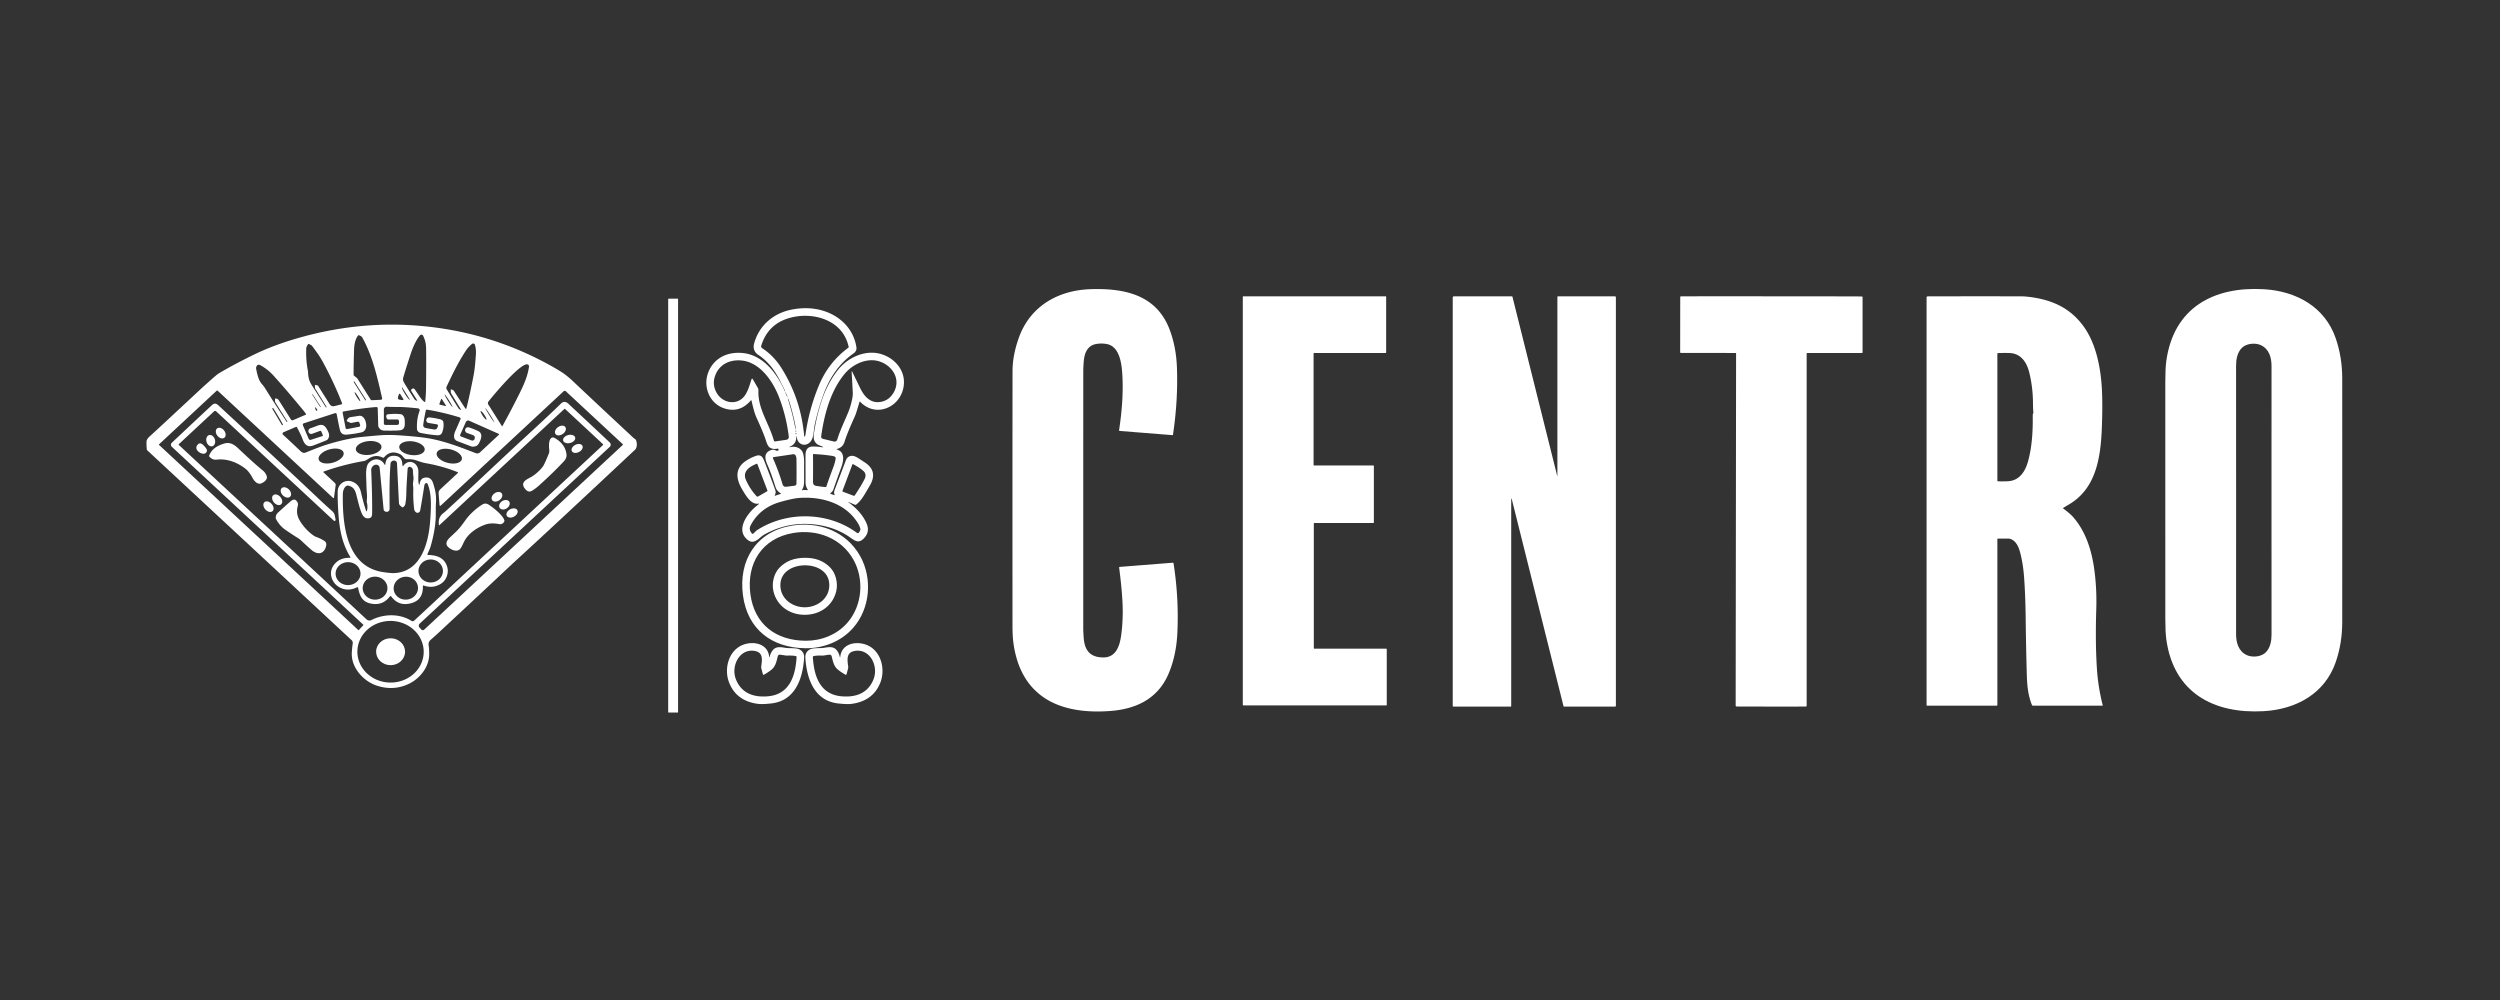 <?xml version="1.0" encoding="UTF-8" standalone="no"?>
<svg xmlns="http://www.w3.org/2000/svg" version="1.2" baseProfile="tiny" viewBox="0.00 0.00 2084.00 834.00">
<rect x="0.00" y="0.00" width="2084.00" height="834.00" fill="#333333" stroke="none"/>
<path fill="#ffffff" d="
  M 933.39 472.57
  L 977.64 469.08
  A 0.59 0.59 0.0 0 1 978.27 469.58
  Q 982.76 498.37 981.47 527.23
  Q 980.61 546.55 973.98 561.93
  C 965.32 582.00 947.89 590.75 926.76 592.57
  C 907.62 594.22 885.70 592.42 869.48 580.97
  C 854.39 570.32 847.24 554.14 844.77 535.79
  Q 844.01 530.11 844.01 521.12
  Q 843.95 373.42 844.05 309.28
  Q 844.07 296.29 849.24 281.72
  C 858.61 255.28 881.99 241.89 909.26 241.05
  C 936.61 240.21 963.41 245.32 974.67 273.90
  Q 980.47 288.60 981.10 306.63
  Q 982.06 334.08 977.78 362.46
  A 0.34 0.34 0.0 0 1 977.42 362.74
  L 933.38 359.23
  A 0.55 0.54 -83.7 0 1 932.88 358.60
  C 935.17 343.23 936.45 328.19 935.61 312.94
  C 935.13 304.17 933.71 288.76 922.50 286.77
  Q 917.97 285.96 913.54 286.80
  C 905.98 288.25 903.80 295.20 903.36 301.87
  Q 903.02 306.98 903.02 308.25
  Q 902.99 350.62 902.99 524.75
  Q 902.99 525.78 903.34 531.24
  C 904.00 541.84 908.42 548.00 919.73 548.05
  C 929.83 548.10 933.13 539.18 934.41 530.90
  Q 935.78 522.04 935.91 511.02
  Q 936.07 497.53 932.92 473.15
  A 0.52 0.51 84.2 0 1 933.39 472.57
  Z"
/>
<path fill="#ffffff" d="
  M 1952.51 416.96
  Q 1952.51 467.84 1952.48 518.75
  Q 1952.48 536.03 1947.14 551.71
  C 1938.15 578.12 1914.21 591.26 1887.14 592.83
  C 1845.28 595.25 1811.90 577.46 1805.82 532.87
  Q 1805.01 526.95 1805.01 515.58
  Q 1805.00 497.93 1805.00 416.96
  Q 1805.00 336.00 1805.00 318.35
  Q 1805.00 306.98 1805.81 301.06
  C 1811.89 256.47 1845.27 238.67 1887.13 241.09
  C 1914.20 242.66 1938.14 255.80 1947.13 282.21
  Q 1952.47 297.89 1952.48 315.17
  Q 1952.51 366.08 1952.51 416.96
  Z
  M 1864.02 416.81
  Q 1864.02 517.12 1864.00 528.50
  C 1863.98 535.75 1865.99 542.99 1873.11 546.18
  C 1877.67 548.22 1885.17 547.58 1888.92 543.64
  C 1892.67 539.71 1893.58 533.96 1893.56 528.75
  Q 1893.52 517.07 1893.52 417.00
  Q 1893.52 316.69 1893.55 305.31
  C 1893.57 298.06 1891.56 290.82 1884.44 287.63
  C 1879.88 285.59 1872.38 286.23 1868.63 290.17
  C 1864.88 294.10 1863.97 299.85 1863.99 305.06
  Q 1864.03 316.73 1864.02 416.81
  Z"
/>
<path fill="#ffffff" d="
  M 1036.44 247.00
  L 1155.06 247.00
  A 0.44 0.44 0.0 0 1 1155.50 247.44
  L 1155.50 293.81
  A 0.44 0.44 0.0 0 1 1155.06 294.25
  L 1095.44 294.25
  A 0.44 0.44 0.0 0 0 1095.00 294.69
  L 1095.00 387.56
  A 0.44 0.44 0.0 0 0 1095.44 388.00
  L 1144.81 388.00
  A 0.44 0.44 0.0 0 1 1145.25 388.44
  L 1145.25 435.56
  A 0.44 0.44 0.0 0 1 1144.81 436.00
  L 1095.64 436.00
  A 0.44 0.44 0.0 0 0 1095.20 436.44
  L 1095.20 540.31
  A 0.44 0.44 0.0 0 0 1095.64 540.75
  L 1155.56 540.75
  A 0.44 0.44 0.0 0 1 1156.00 541.19
  L 1156.00 587.56
  A 0.44 0.44 0.0 0 1 1155.56 588.00
  L 1036.44 588.00
  A 0.44 0.44 0.0 0 1 1036.00 587.56
  L 1036.00 247.44
  A 0.44 0.44 0.0 0 1 1036.44 247.00
  Z"
/>
<path fill="#ffffff" d="
  M 1259.75 415.86
  L 1259.75 588.57
  A 0.43 0.42 90.0 0 1 1259.33 589.00
  L 1211.60 589.00
  A 0.61 0.60 -90.0 0 1 1211.00 588.39
  L 1211.00 248.00
  A 1.00 0.99 -90.0 0 1 1211.99 247.00
  L 1260.32 247.00
  A 0.47 0.46 82.8 0 1 1260.77 247.35
  L 1298.11 396.80
  A 0.07 0.07 0.0 0 0 1298.24 396.78
  L 1298.24 247.56
  A 0.56 0.56 0.0 0 1 1298.80 247.00
  L 1346.17 247.00
  A 0.83 0.83 0.0 0 1 1347.00 247.83
  L 1347.00 588.40
  A 0.60 0.60 0.0 0 1 1346.40 589.00
  L 1303.82 589.00
  A 0.51 0.49 -6.5 0 1 1303.33 588.62
  L 1260.15 415.81
  A 0.20 0.20 0.0 0 0 1259.75 415.86
  Z"
/>
<path fill="#ffffff" d="
  M 1476.64 247.00
  Q 1547.74 247.04 1552.05 247.14
  A 0.60 0.60 0.0 0 1 1552.64 247.74
  L 1552.64 293.68
  A 0.61 0.60 0.0 0 1 1552.03 294.28
  L 1506.60 294.28
  A 0.57 0.57 0.0 0 0 1506.03 294.85
  L 1506.03 588.28
  A 0.69 0.68 89.7 0 1 1505.35 588.97
  Q 1502.02 589.02 1476.44 589.00
  Q 1450.86 588.99 1447.53 588.93
  A 0.69 0.68 -89.7 0 1 1446.85 588.25
  L 1447.20 294.82
  A 0.57 0.57 0.0 0 0 1446.63 294.24
  L 1401.20 294.19
  A 0.61 0.60 0.1 0 1 1400.59 293.59
  L 1400.64 247.65
  A 0.60 0.60 0.0 0 1 1401.23 247.05
  Q 1405.54 246.96 1476.64 247.00
  Z"
/>
<path fill="#ffffff" d="
  M 1752.83 587.88
  A 0.30 0.30 0.0 0 1 1752.54 588.25
  L 1694.67 588.25
  A 0.93 0.92 -10.7 0 1 1693.81 587.67
  C 1690.81 580.14 1689.84 572.40 1689.57 563.35
  Q 1688.90 540.29 1688.59 514.50
  Q 1688.37 496.50 1687.34 481.95
  Q 1686.49 469.99 1684.00 460.59
  C 1682.74 455.83 1680.65 450.92 1675.77 449.21
  A 4.06 3.78 52.5 0 0 1674.51 449.00
  L 1665.55 449.00
  A 0.55 0.55 0.0 0 0 1665.00 449.55
  L 1665.00 587.65
  A 0.61 0.60 -0.0 0 1 1664.39 588.25
  L 1606.34 588.25
  A 0.34 0.34 0.0 0 1 1606.00 587.91
  L 1606.00 248.03
  A 1.00 1.00 0.0 0 1 1607.00 247.03
  Q 1646.36 246.96 1684.50 247.02
  Q 1688.27 247.03 1692.99 247.68
  C 1711.18 250.22 1725.65 256.86 1736.58 271.66
  C 1747.32 286.20 1751.28 306.72 1752.18 325.27
  Q 1752.80 338.21 1752.11 356.25
  C 1751.19 380.29 1747.80 406.95 1724.74 420.47
  Q 1723.05 421.46 1720.01 423.30
  A 0.40 0.39 47.0 0 0 1719.99 423.96
  Q 1725.57 428.04 1728.32 431.19
  C 1738.31 442.66 1743.26 457.67 1745.51 472.76
  Q 1748.03 489.67 1747.45 508.00
  Q 1746.57 536.04 1748.01 557.75
  Q 1749.00 572.84 1752.83 587.88
  Z
  M 1665.00 295.00
  L 1665.00 400.58
  A 0.66 0.65 -89.6 0 0 1665.64 401.24
  Q 1670.08 401.34 1673.74 401.17
  C 1683.36 400.72 1688.24 393.04 1690.58 384.57
  C 1693.95 372.34 1694.67 359.08 1694.49 346.20
  A 3.64 3.50 -36.0 0 1 1694.71 344.97
  Q 1695.06 344.01 1695.00 343.50
  Q 1694.74 341.46 1694.68 335.52
  Q 1694.56 322.39 1691.57 310.43
  C 1689.65 302.75 1685.55 295.88 1677.29 294.48
  Q 1674.94 294.09 1665.68 294.30
  A 0.70 0.70 0.0 0 0 1665.00 295.00
  Z"
/>
<rect fill="#ffffff" x="557.00" y="248.99" width="8.24" height="345.00" rx="0.34"/>
<path fill="#ffffff" d="
  M 647.96 373.98
  Q 644.64 374.80 641.82 373.16
  Q 639.98 372.09 638.51 367.32
  Q 636.67 361.40 630.47 347.79
  Q 628.63 343.73 626.45 333.85
  A 0.29 0.29 0.0 0 0 625.95 333.73
  Q 617.29 343.93 605.29 340.88
  C 597.02 338.78 591.31 332.46 589.42 324.33
  C 587.16 314.65 591.40 304.36 599.36 298.85
  Q 607.06 293.52 617.97 294.18
  C 635.67 295.25 647.62 311.04 654.18 326.06
  A 0.17 0.17 0.0 0 0 654.41 326.15
  A 0.14 0.13 68.2 0 0 654.48 325.97
  Q 653.61 323.84 650.04 316.98
  C 645.42 308.13 639.97 301.00 631.94 295.70
  C 628.65 293.52 627.60 290.10 628.67 286.21
  C 632.81 271.22 644.74 261.10 659.80 258.11
  Q 673.31 255.42 685.23 258.77
  C 700.07 262.94 711.64 274.18 713.91 289.53
  Q 714.37 292.61 711.40 294.68
  C 698.97 303.38 691.03 315.86 686.01 330.00
  Q 681.59 342.46 679.08 354.43
  C 678.29 358.22 678.40 363.29 676.63 366.61
  C 673.06 373.29 664.61 371.45 664.20 364.02
  A 0.22 0.21 -2.7 0 0 663.97 363.82
  A 0.22 0.22 0.0 0 0 663.76 364.05
  Q 663.94 370.17 658.32 372.36
  A 0.23 0.23 0.0 0 0 658.19 372.64
  L 658.19 372.65
  A 0.25 0.24 73.4 0 0 658.49 372.82
  C 662.85 371.59 667.67 373.30 669.27 377.43
  C 669.88 378.99 670.29 382.04 670.29 383.90
  Q 670.29 390.85 670.29 399.05
  C 670.29 402.56 670.46 405.32 668.57 408.33
  A 0.27 0.27 0.0 0 0 668.92 408.71
  Q 669.76 408.30 672.96 408.60
  A 0.35 0.35 0.0 0 0 673.28 408.05
  Q 671.49 405.38 671.50 402.00
  Q 671.50 388.91 671.47 379.81
  C 671.46 374.86 673.11 372.13 678.17 372.21
  Q 681.90 372.27 685.83 372.92
  A 0.22 0.22 0.0 0 0 685.96 372.50
  C 682.70 370.89 680.51 370.97 678.75 367.05
  Q 677.96 365.28 678.58 360.93
  Q 680.48 347.85 684.64 334.98
  Q 689.59 319.66 698.59 308.30
  C 706.98 297.71 722.01 290.95 735.35 295.42
  C 746.76 299.24 754.97 309.51 753.34 321.70
  C 750.98 339.42 730.27 348.80 717.02 334.89
  A 0.32 0.32 0.0 0 0 716.48 335.02
  Q 713.72 344.60 712.68 346.89
  Q 705.97 361.68 704.08 368.06
  Q 702.60 373.04 697.64 374.25
  A 0.26 0.26 0.0 0 0 697.63 374.75
  C 704.64 376.71 703.22 384.30 701.23 389.72
  Q 697.48 399.92 694.59 408.33
  Q 694.13 409.68 692.18 411.16
  A 0.26 0.25 37.5 0 0 692.24 411.60
  L 695.35 412.76
  A 0.30 0.30 0.0 0 0 695.72 412.33
  Q 694.84 410.80 695.80 408.30
  Q 696.33 406.95 705.13 383.66
  Q 706.43 380.22 710.11 379.98
  Q 712.29 379.84 715.86 382.18
  Q 720.44 385.16 721.14 385.62
  Q 732.16 392.97 724.95 405.01
  C 720.87 411.85 718.45 416.93 713.68 420.65
  A 0.92 0.91 37.1 0 1 712.76 420.77
  L 707.04 418.38
  A 0.10 0.10 0.0 0 0 706.92 418.41
  L 706.92 418.42
  A 0.04 0.04 0.0 0 0 706.93 418.47
  Q 718.26 426.60 722.47 436.59
  Q 725.37 443.47 720.09 448.82
  C 716.18 452.78 713.56 451.48 709.30 448.45
  Q 698.13 440.47 684.07 437.93
  Q 659.58 433.52 637.94 445.14
  Q 635.77 446.31 633.55 448.26
  C 630.34 451.09 627.11 452.86 623.80 450.46
  C 612.72 442.42 622.46 428.87 629.49 422.72
  Q 629.94 422.32 632.60 420.16
  A 0.21 0.21 0.0 0 0 632.43 419.79
  C 626.06 421.13 621.47 412.62 618.69 407.99
  C 613.51 399.37 612.50 390.57 621.43 384.44
  Q 625.69 381.52 630.25 379.99
  C 634.08 378.70 635.71 380.70 637.08 384.24
  Q 644.43 403.12 646.37 408.86
  Q 646.98 410.66 645.82 412.93
  A 0.23 0.23 0.0 0 0 646.10 413.25
  L 650.83 411.71
  A 0.24 0.24 0.0 0 0 650.89 411.28
  Q 647.46 409.14 646.54 406.22
  Q 642.58 393.71 640.00 388.05
  C 637.70 383.02 636.39 377.92 642.09 375.42
  Q 644.51 374.35 646.59 375.44
  Q 648.06 376.20 648.80 375.43
  A 0.87 0.87 0.0 0 0 647.96 373.98
  Z
  M 670.84 363.88
  Q 671.28 363.35 671.40 362.46
  Q 674.52 340.76 682.68 321.20
  Q 690.70 301.98 707.20 289.85
  A 0.67 0.66 -25.2 0 0 707.45 289.18
  C 702.66 266.23 676.78 259.24 657.09 265.36
  Q 639.90 270.71 634.56 288.25
  A 1.73 1.71 -65.3 0 0 635.27 290.20
  Q 644.85 296.43 651.25 306.53
  Q 667.69 332.52 670.40 363.74
  A 0.25 0.25 0.0 0 0 670.84 363.88
  Z
  M 627.43 315.92
  L 631.70 323.31
  A 3.98 3.95 -59.0 0 1 632.23 325.47
  C 631.60 340.71 640.88 352.33 645.14 367.35
  A 0.90 0.90 0.0 0 0 646.14 367.99
  L 655.56 366.59
  A 2.34 2.34 0.0 0 0 657.54 363.99
  Q 655.47 347.09 649.63 331.65
  C 644.38 317.76 633.37 301.44 617.24 300.44
  C 607.76 299.84 599.45 304.01 596.12 313.28
  Q 593.49 320.63 597.45 327.54
  C 602.41 336.21 614.78 338.51 621.01 329.54
  C 624.00 325.23 625.34 319.27 626.54 315.99
  A 0.50 0.49 40.2 0 1 627.43 315.92
  Z
  M 710.28 309.61
  Q 710.98 311.00 717.02 323.49
  C 720.44 330.55 725.67 336.52 734.21 335.00
  Q 741.60 333.69 745.37 326.43
  C 751.13 315.31 743.21 304.15 732.38 301.07
  C 722.20 298.18 710.69 303.70 704.11 311.63
  C 692.38 325.79 687.06 345.36 684.53 363.73
  A 1.88 1.88 0.0 0 0 685.95 365.81
  L 695.13 368.05
  A 2.36 2.35 15.0 0 0 697.95 366.43
  C 700.71 357.10 706.79 345.46 708.52 339.79
  Q 711.10 331.33 710.89 327.39
  Q 710.12 312.83 709.91 309.71
  A 0.20 0.20 0.0 0 1 710.28 309.61
  Z
  M 656.444 331.259
  A 2.43 0.17 68.4 0 0 655.708 328.937
  A 2.43 0.17 68.4 0 0 654.655 326.741
  A 2.43 0.17 68.4 0 0 655.392 329.063
  A 2.43 0.17 68.4 0 0 656.444 331.259
  Z
  M 660.34 344.97
  Q 661.89 351.14 663.02 357.38
  Q 663.06 357.63 663.12 357.83
  A 0.13 0.13 0.0 0 0 663.37 357.79
  Q 663.17 354.27 660.80 344.85
  Q 658.43 335.44 656.95 332.24
  A 0.13 0.13 0.0 0 0 656.71 332.32
  Q 656.75 332.53 656.83 332.77
  Q 658.79 338.80 660.34 344.97
  Z
  M 663.505 360.25
  A 0.77 0.19 90.4 0 0 663.7 359.481
  A 0.77 0.19 90.4 0 0 663.515 358.71
  A 0.77 0.19 90.4 0 0 663.32 359.479
  A 0.77 0.19 90.4 0 0 663.505 360.25
  Z
  M 663.80 361.81
  Q 663.90 361.15 663.86 361.05
  A 0.30 0.29 -48.6 0 0 663.30 361.09
  Q 663.19 361.58 663.36 361.89
  A 0.24 0.23 -54.8 0 0 663.80 361.81
  Z
  M 678.08 378.50
  A 0.37 0.36 -88.5 0 0 677.70 378.87
  Q 677.84 386.03 677.72 401.77
  Q 677.70 404.59 680.43 405.04
  Q 683.96 405.62 687.97 406.03
  A 0.91 0.91 0.0 0 0 688.92 405.41
  Q 690.87 399.48 694.74 389.23
  Q 696.25 385.20 696.62 382.11
  A 1.44 1.43 -74.6 0 0 695.79 380.64
  Q 694.80 380.18 693.50 379.99
  Q 685.77 378.83 678.08 378.50
  Z
  M 644.93 381.05
  A 0.75 0.74 -16.0 0 0 644.35 382.09
  Q 648.92 392.33 652.26 403.49
  Q 653.03 406.04 655.49 405.75
  Q 662.10 404.94 662.53 404.87
  A 1.73 1.72 -4.9 0 0 663.94 403.20
  Q 664.08 394.31 663.95 383.00
  Q 663.93 381.40 663.40 380.00
  A 2.14 2.13 -14.6 0 0 661.09 378.65
  L 644.93 381.05
  Z
  M 639.72 408.85
  L 631.34 386.83
  A 0.43 0.43 0.0 0 0 630.78 386.58
  C 625.05 388.87 618.70 392.79 621.80 400.03
  Q 624.91 407.29 630.57 413.56
  A 1.22 1.21 53.9 0 0 632.08 413.80
  L 639.48 409.53
  A 0.56 0.55 -25.8 0 0 639.72 408.85
  Z
  M 712.56 412.94
  Q 717.84 405.06 720.67 399.44
  Q 722.82 395.19 719.53 392.42
  Q 716.10 389.54 711.07 386.89
  A 0.35 0.35 0.0 0 0 710.58 387.07
  L 702.31 409.07
  A 0.66 0.65 -69.2 0 0 702.69 409.92
  L 711.58 413.26
  A 0.84 0.82 -62.6 0 0 712.56 412.94
  Z
  M 627.97 444.80
  L 630.66 442.22
  A 0.41 0.25 -4.2 0 1 630.76 442.15
  C 655.74 425.80 690.52 426.53 714.48 444.28
  A 0.91 0.89 42.9 0 0 715.60 444.25
  Q 716.62 443.40 717.18 441.70
  A 1.60 1.60 0.0 0 0 717.21 440.79
  Q 716.61 438.57 715.21 436.26
  C 704.97 419.33 684.52 413.63 665.86 415.12
  Q 660.61 415.54 650.26 418.49
  Q 633.60 423.25 625.83 437.73
  Q 623.79 441.53 626.89 444.78
  A 0.76 0.76 0.0 0 0 627.97 444.80
  Z"
/>
<path fill="#ffffff" d="
  M 357.24 537.43
  Q 357.85 540.97 357.76 545.84
  C 357.57 556.16 350.02 565.45 341.44 569.74
  Q 328.54 576.19 314.34 571.63
  C 302.95 567.97 292.56 556.50 293.27 543.96
  Q 293.51 539.80 294.03 536.49
  A 3.27 3.25 26.1 0 0 293.03 533.58
  L 122.68 375.31
  A 0.95 0.93 19.6 0 1 122.38 374.70
  Q 122.02 370.79 122.15 368.11
  Q 122.25 365.98 124.91 363.65
  Q 128.54 360.48 164.21 327.22
  Q 172.89 319.13 179.75 313.25
  Q 181.40 311.83 183.23 310.75
  Q 195.56 303.50 211.28 295.82
  Q 229.64 286.83 253.36 280.45
  Q 309.13 265.43 365.50 273.37
  Q 413.43 280.13 456.15 303.21
  Q 462.24 306.49 467.40 309.70
  Q 472.28 312.73 477.49 317.66
  Q 493.63 332.93 528.15 365.10
  Q 528.28 365.22 529.54 366.12
  A 1.98 1.98 0.0 0 1 530.27 367.12
  Q 531.47 370.80 530.20 373.71
  A 3.60 3.57 80.5 0 1 529.35 374.91
  Q 464.75 435.51 428.48 468.72
  Q 427.42 469.69 424.60 472.34
  Q 398.31 497.03 364.61 528.36
  Q 362.32 530.49 359.05 533.31
  Q 357.36 534.76 357.21 536.98
  A 2.13 1.87 -52.6 0 0 357.24 537.43
  Z
  M 347.80 333.81
  L 342.90 326.02
  A 1.20 1.19 55.0 0 1 343.17 324.44
  L 343.44 324.22
  A 1.51 1.51 0.0 0 1 345.69 324.48
  C 349.47 329.88 351.61 333.86 354.05 335.10
  A 0.28 0.27 -73.1 0 0 354.45 334.88
  Q 355.07 329.06 355.14 323.77
  Q 355.38 304.44 355.22 291.66
  C 355.17 286.90 354.73 284.15 352.72 279.89
  A 1.57 1.56 53.0 0 0 350.13 279.52
  C 347.12 282.93 344.29 289.18 342.50 294.59
  Q 338.30 307.35 336.18 314.60
  Q 335.56 316.69 336.66 318.65
  Q 338.80 322.45 345.70 333.06
  Q 346.03 333.57 347.58 334.09
  A 0.19 0.19 0.0 0 0 347.80 333.81
  Z
  M 295.22 313.27
  L 297.62 315.18
  A 0.98 0.93 -88.6 0 1 297.81 315.39
  L 308.93 333.05
  A 1.21 1.20 72.3 0 0 310.02 333.62
  L 317.50 333.26
  A 1.13 1.13 0.0 0 0 318.54 331.88
  C 314.49 314.23 310.54 296.60 301.90 281.16
  Q 301.45 280.35 299.36 279.46
  A 0.73 0.72 -58.1 0 0 298.52 279.66
  C 295.82 282.83 295.22 288.31 295.11 292.28
  Q 294.73 305.23 294.75 312.30
  A 1.24 1.23 -71.0 0 0 295.22 313.27
  Z
  M 384.14 341.72
  A 0.16 0.16 0.0 0 0 384.34 341.49
  L 375.98 327.81
  A 1.18 1.17 -62.2 0 1 375.80 327.22
  L 375.72 325.04
  A 0.43 0.43 0.0 0 1 376.31 324.63
  Q 378.08 325.33 378.33 325.74
  Q 383.07 333.13 387.97 340.58
  A 0.44 0.44 0.0 0 0 388.77 340.45
  Q 391.39 330.31 394.69 313.42
  C 395.94 307.03 396.31 300.81 396.71 295.50
  Q 397.02 291.39 395.93 287.50
  A 1.55 1.55 0.0 0 0 393.47 286.71
  Q 390.36 289.19 388.31 292.34
  C 381.55 302.73 376.86 312.64 372.30 322.29
  A 2.44 2.43 42.2 0 0 372.42 324.61
  Q 379.07 335.59 382.24 340.41
  Q 382.70 341.12 384.14 341.72
  Z
  M 262.89 320.85
  L 264.72 321.30
  A 0.74 0.72 80.3 0 1 265.17 321.63
  L 274.86 337.02
  A 3.51 3.50 66.7 0 0 278.68 338.55
  L 284.66 337.06
  A 0.70 0.70 0.0 0 0 285.15 336.13
  Q 278.92 320.04 270.03 303.38
  Q 267.40 298.44 265.31 295.46
  Q 260.69 288.86 259.76 287.97
  Q 259.42 287.65 257.54 286.76
  A 0.61 0.61 0.0 0 0 256.78 286.97
  Q 255.35 289.17 255.31 289.99
  Q 254.86 300.00 256.68 309.18
  A 6.20 6.16 -51.2 0 1 256.79 310.23
  Q 256.93 316.37 259.45 320.32
  Q 261.54 323.59 271.59 339.43
  A 0.36 0.36 0.0 0 0 272.09 339.54
  L 272.10 339.54
  A 0.33 0.31 -34.2 0 0 272.19 339.11
  L 262.86 324.09
  A 2.22 2.15 -63.2 0 1 262.54 323.06
  L 262.47 321.20
  A 0.34 0.34 0.0 0 1 262.89 320.85
  Z
  M 418.83 355.14
  Q 425.73 342.76 433.11 327.90
  C 436.90 320.28 439.95 313.22 440.97 305.72
  A 1.80 1.68 -82.3 0 0 439.54 303.70
  C 433.39 302.89 411.36 329.41 407.21 334.65
  A 2.22 2.22 0.0 0 0 407.06 337.22
  L 418.35 355.16
  A 0.28 0.28 0.0 0 0 418.83 355.14
  Z
  M 239.57 351.39
  L 229.44 335.29
  A 1.41 1.41 0.0 0 1 229.23 334.55
  L 229.23 332.66
  A 0.48 0.47 -87.8 0 1 229.74 332.18
  Q 231.57 332.32 232.38 333.60
  Q 236.93 340.80 242.54 349.72
  A 1.38 1.38 0.0 0 0 244.26 350.26
  L 254.89 345.69
  A 0.41 0.41 0.0 0 0 255.07 345.08
  Q 253.93 343.40 252.66 341.85
  Q 239.55 325.92 228.31 313.44
  Q 223.07 307.62 216.72 304.28
  A 2.07 2.07 0.0 0 0 213.79 305.47
  L 213.50 306.38
  A 1.35 1.29 50.5 0 0 213.45 307.04
  Q 214.86 314.86 216.93 318.29
  C 217.85 319.82 219.55 321.37 220.70 323.22
  Q 228.28 335.47 239.02 351.68
  A 0.20 0.19 -31.5 0 0 239.28 351.74
  L 239.53 351.58
  A 0.14 0.13 -34.8 0 0 239.57 351.39
  Z
  M 295.498 318.112
  A 0.36 0.36 0.0 0 0 295.001 318.001
  L 294.984 318.012
  A 0.36 0.36 0.0 0 0 294.873 318.508
  L 304.442 333.588
  A 0.36 0.36 0.0 0 0 304.939 333.699
  L 304.956 333.688
  A 0.36 0.36 0.0 0 0 305.067 333.192
  L 295.498 318.112
  Z
  M 341.70 333.09
  L 335.27 322.92
  L 335.11 323.02
  A 5.89 0.77 57.7 0 0 337.60 328.41
  L 337.74 328.63
  A 5.89 0.77 57.7 0 0 341.54 333.19
  L 341.70 333.09
  Z
  M 502.59 370.22
  L 471.04 340.90
  A 0.44 0.43 44.5 0 0 470.45 340.90
  L 366.25 437.83
  A 0.24 0.24 0.0 0 1 365.85 437.68
  Q 365.00 431.13 369.64 427.69
  Q 370.70 426.91 372.36 425.37
  C 398.02 401.71 416.71 383.76 440.02 362.35
  Q 460.03 343.95 467.54 336.50
  Q 470.55 333.51 473.87 336.61
  Q 490.23 351.85 508.32 368.88
  A 2.48 2.47 -44.8 0 1 508.30 372.49
  L 349.87 519.85
  A 2.36 2.36 0.0 0 0 349.75 523.19
  L 351.22 524.78
  A 1.71 1.70 -43.0 0 0 353.63 524.86
  L 519.06 370.98
  A 0.54 0.53 45.3 0 0 519.06 370.19
  L 471.75 326.23
  A 1.45 1.45 0.0 0 0 469.77 326.23
  L 367.33 421.51
  A 0.55 0.55 0.0 0 1 366.40 421.15
  L 365.63 411.34
  A 4.15 4.12 66.4 0 1 366.93 407.98
  L 381.62 394.32
  A 0.45 0.44 34.8 0 0 381.48 393.58
  Q 368.92 388.57 355.31 386.18
  C 351.37 385.49 348.90 384.33 345.42 383.32
  Q 343.26 382.69 338.85 382.77
  A 2.09 2.08 62.4 0 1 337.55 382.36
  C 336.05 381.27 335.31 379.53 333.46 378.61
  Q 325.70 374.76 320.08 381.31
  A 0.80 0.79 33.4 0 1 319.12 381.50
  Q 313.16 378.50 307.62 382.14
  Q 304.66 384.08 303.74 384.23
  Q 286.34 387.21 269.89 393.06
  A 0.47 0.47 0.0 0 0 269.73 393.84
  L 279.14 402.58
  A 2.21 2.20 -64.7 0 1 279.82 404.50
  L 278.41 414.82
  A 0.45 0.45 0.0 0 1 277.66 415.09
  L 181.41 325.67
  A 0.55 0.55 0.0 0 0 180.65 325.67
  L 132.72 370.25
  A 0.53 0.52 -45.3 0 0 132.72 371.02
  L 298.78 525.31
  A 0.18 0.18 0.0 0 0 299.03 525.30
  L 302.80 521.24
  A 0.40 0.39 43.4 0 0 302.78 520.69
  L 143.23 372.45
  A 2.32 2.32 0.0 0 1 143.22 369.06
  Q 165.20 348.42 176.43 337.92
  C 178.76 335.74 180.16 336.14 182.43 338.25
  Q 234.72 386.54 264.53 414.72
  Q 271.88 421.66 276.86 426.00
  A 6.92 6.90 15.1 0 1 279.12 429.92
  L 279.75 433.18
  A 0.90 0.90 0.0 0 1 278.25 434.01
  L 180.20 342.91
  A 1.29 1.28 44.8 0 0 178.45 342.91
  L 149.12 370.19
  A 0.53 0.52 -45.3 0 0 149.12 370.96
  L 305.56 516.31
  A 3.57 3.56 52.6 0 0 309.64 516.86
  C 319.61 511.69 333.15 511.27 342.96 517.53
  A 1.93 1.93 0.0 0 0 345.32 517.32
  L 502.59 371.03
  A 0.55 0.55 0.0 0 0 502.59 370.22
  Z
  M 300.313 334.446
  A 4.41 0.58 57.9 0 0 298.461 330.402
  A 4.41 0.58 57.9 0 0 295.627 326.974
  A 4.41 0.58 57.9 0 0 297.479 331.018
  A 4.41 0.58 57.9 0 0 300.313 334.446
  Z
  M 331.86 332.49
  Q 332.42 333.38 335.79 333.51
  A 0.52 0.51 -12.8 0 0 336.27 332.75
  Q 336.03 332.30 334.93 330.56
  Q 333.84 328.82 333.54 328.41
  A 0.52 0.51 -51.5 0 0 332.65 328.51
  Q 331.31 331.60 331.86 332.49
  Z
  M 267.14 339.33
  L 267.34 339.20
  A 0.12 0.12 0.0 0 0 267.37 339.03
  L 261.09 329.39
  A 1.11 0.19 56.9 0 0 260.32 328.57
  L 260.24 328.62
  A 1.11 0.19 56.9 0 0 260.69 329.65
  L 266.97 339.30
  A 0.12 0.12 0.0 0 0 267.14 339.33
  Z
  M 377.181 339.239
  A 6.12 0.46 57.8 0 0 374.309 333.815
  A 6.12 0.46 57.8 0 0 370.659 328.881
  A 6.12 0.46 57.8 0 0 373.531 334.305
  A 6.12 0.46 57.8 0 0 377.181 339.239
  Z
  M 367.70 332.80
  L 366.29 336.56
  A 0.59 0.58 17.5 0 0 366.70 337.34
  L 371.36 338.48
  A 0.32 0.32 0.0 0 0 371.70 338.00
  L 368.38 332.73
  A 0.38 0.38 0.0 0 0 367.70 332.80
  Z
  M 289.14 350.43
  Q 290.37 348.00 292.02 347.75
  Q 299.76 346.57 299.78 346.57
  C 303.60 346.63 305.10 351.16 305.28 354.28
  Q 305.49 358.16 302.60 359.95
  A 2.99 2.90 -67.0 0 1 301.77 360.30
  Q 296.92 361.51 289.26 362.31
  Q 284.34 362.82 283.30 358.20
  Q 282.17 353.19 280.69 345.29
  A 1.14 1.14 0.0 0 0 279.22 344.41
  L 253.25 352.86
  A 1.24 1.23 -20.6 0 0 252.49 354.52
  L 257.37 365.86
  A 1.41 1.41 0.0 0 0 259.10 366.64
  L 268.76 363.50
  A 0.59 0.59 0.0 0 0 269.12 362.71
  L 267.80 359.65
  A 0.82 0.82 0.0 0 0 266.77 359.20
  L 260.17 361.60
  A 2.28 2.28 0.0 0 1 257.20 360.12
  L 257.18 360.03
  A 2.37 2.36 -19.1 0 1 258.63 357.06
  Q 261.12 356.18 264.55 354.87
  C 269.38 353.02 271.16 355.09 273.19 359.05
  C 274.52 361.65 274.96 363.96 273.13 366.29
  A 2.08 2.05 6.8 0 1 272.33 366.91
  Q 267.01 369.16 261.10 371.38
  C 256.24 373.21 253.77 370.42 252.16 365.90
  Q 251.05 362.79 247.57 356.21
  A 0.72 0.72 0.0 0 0 246.65 355.88
  L 236.27 360.34
  A 1.23 1.22 54.7 0 0 235.93 362.36
  Q 241.39 367.38 250.67 376.18
  Q 252.71 378.12 254.93 377.20
  Q 266.24 372.54 272.76 370.52
  Q 285.39 366.61 297.24 364.73
  Q 299.91 364.31 314.85 363.01
  Q 323.21 362.28 332.51 362.89
  Q 349.10 363.98 357.34 365.41
  C 370.58 367.71 383.52 372.67 396.54 377.75
  A 3.46 3.45 34.0 0 0 400.14 377.06
  L 415.94 362.36
  A 0.40 0.40 0.0 0 0 415.83 361.70
  L 391.14 350.74
  A 2.14 2.13 -66.0 0 0 388.32 351.83
  L 383.64 362.37
  A 1.10 1.09 -67.6 0 0 384.25 363.84
  L 393.08 367.15
  A 1.90 1.90 0.0 0 0 395.53 366.04
  L 395.67 365.67
  A 2.28 2.27 -69.8 0 0 394.32 362.73
  L 389.33 360.93
  A 2.43 2.43 0.0 0 1 387.84 357.90
  L 387.86 357.81
  A 2.34 2.34 0.0 0 1 390.80 356.27
  Q 394.58 357.46 398.54 359.30
  C 403.03 361.38 400.95 366.45 399.18 369.58
  Q 398.06 371.54 396.47 371.98
  Q 394.14 372.63 392.86 372.14
  Q 385.75 369.43 381.39 367.79
  C 377.70 366.40 378.06 362.70 379.55 359.33
  Q 383.65 350.01 383.85 349.55
  A 1.22 1.22 0.0 0 0 383.09 347.90
  Q 369.45 343.73 355.93 341.48
  A 0.85 0.84 -79.2 0 0 354.97 342.14
  Q 353.34 349.76 352.82 354.04
  Q 352.55 356.22 354.73 356.73
  Q 356.77 357.21 362.01 358.02
  A 2.34 2.34 0.0 0 0 364.56 356.53
  L 365.04 355.25
  A 1.16 1.15 14.9 0 0 364.14 353.71
  L 357.15 352.55
  A 2.15 2.15 0.0 0 1 355.40 349.98
  L 355.42 349.85
  A 2.40 2.39 -81.5 0 1 358.00 347.94
  Q 362.18 348.36 366.79 349.49
  Q 369.29 350.11 369.58 351.85
  Q 370.25 355.98 368.62 360.42
  Q 367.65 363.04 364.50 362.84
  Q 358.41 362.45 350.27 360.81
  A 1.98 1.80 63.0 0 1 349.66 360.58
  Q 347.69 359.37 347.60 357.69
  Q 347.19 349.24 349.76 342.59
  A 1.62 1.62 0.0 0 0 348.42 340.40
  C 343.25 339.85 336.74 339.21 330.94 339.25
  Q 326.80 339.28 322.40 339.04
  A 2.28 2.28 0.0 0 0 319.99 341.32
  L 319.99 353.00
  A 1.25 1.25 0.0 0 0 321.24 354.25
  L 331.03 354.25
  A 1.58 1.57 -90.0 0 0 332.60 352.67
  L 332.60 351.18
  A 1.53 1.53 0.0 0 0 331.07 349.65
  L 323.67 349.65
  A 1.34 1.33 -14.4 0 1 322.50 348.96
  Q 321.56 347.25 322.24 346.00
  A 1.19 1.19 0.0 0 1 323.12 345.40
  Q 329.26 344.66 334.27 345.32
  A 2.22 2.18 -23.8 0 1 335.17 345.66
  C 337.66 347.33 337.47 350.82 337.42 353.72
  Q 337.35 358.26 333.30 358.70
  Q 329.37 359.13 320.31 358.92
  Q 316.83 358.84 315.47 355.74
  A 2.20 2.09 33.5 0 1 315.28 354.91
  L 314.87 340.36
  A 1.09 1.08 87.0 0 0 313.70 339.30
  Q 301.27 340.28 286.32 343.03
  A 0.86 0.85 -10.7 0 0 285.63 344.03
  L 288.09 356.72
  A 1.20 1.20 0.0 0 0 289.49 357.67
  L 299.33 355.76
  A 1.15 1.15 0.0 0 0 300.20 354.28
  L 299.61 352.45
  A 1.35 1.34 -14.6 0 0 298.07 351.55
  L 292.72 352.58
  A 0.86 0.83 49.8 0 1 292.23 352.53
  L 289.45 351.29
  A 0.63 0.63 0.0 0 1 289.14 350.43
  Z
  M 262.67 339.85
  Q 262.81 341.53 263.66 342.27
  A 0.54 0.53 11.3 0 0 264.52 341.70
  Q 264.39 341.33 263.14 339.67
  A 0.26 0.26 0.0 0 0 262.67 339.85
  Z
  M 226.88 340.62
  L 235.11 354.48
  A 0.09 0.09 0.0 0 0 235.23 354.51
  L 235.90 354.11
  A 7.97 0.21 59.3 0 0 232.02 347.15
  L 231.83 346.84
  A 7.97 0.21 59.3 0 0 227.58 340.09
  L 226.91 340.49
  A 0.09 0.09 0.0 0 0 226.88 340.62
  Z
  M 412.054 352.002
  A 6.97 0.36 57.7 0 0 408.634 345.918
  A 6.97 0.36 57.7 0 0 404.606 340.219
  A 6.97 0.36 57.7 0 0 408.026 346.302
  A 6.97 0.36 57.7 0 0 412.054 352.002
  Z
  M 405.475 349.791
  A 4.28 0.78 56.3 0 0 403.749 345.797
  A 4.28 0.78 56.3 0 0 400.725 342.669
  A 4.28 0.78 56.3 0 0 402.451 346.663
  A 4.28 0.78 56.3 0 0 405.475 349.791
  Z
  M 317.974 372.178
  A 10.74 5.73 -6.8 0 0 306.632 367.76
  A 10.74 5.73 -6.8 0 0 296.646 374.722
  A 10.74 5.73 -6.8 0 0 307.988 379.14
  A 10.74 5.73 -6.8 0 0 317.974 372.178
  Z
  M 354.009 375.013
  A 10.67 5.72 7.5 0 0 344.177 367.949
  A 10.67 5.72 7.5 0 0 332.851 372.227
  A 10.67 5.72 7.5 0 0 342.683 379.291
  A 10.67 5.72 7.5 0 0 354.009 375.013
  Z
  M 286.384 377.223
  A 10.75 5.71 -15.8 0 0 274.485 374.656
  A 10.75 5.71 -15.8 0 0 265.696 383.077
  A 10.75 5.71 -15.8 0 0 277.595 385.644
  A 10.75 5.71 -15.8 0 0 286.384 377.223
  Z
  M 384.971 382.894
  A 10.78 5.74 14.2 0 0 375.928 374.685
  A 10.78 5.74 14.2 0 0 364.069 377.606
  A 10.78 5.74 14.2 0 0 373.112 385.815
  A 10.78 5.74 14.2 0 0 384.971 382.894
  Z
  M 353.197 543.686
  A 27.64 25.69 0.8 0 0 325.919 517.612
  A 27.64 25.69 0.8 0 0 297.923 542.914
  A 27.64 25.69 0.8 0 0 325.201 568.987
  A 27.64 25.69 0.8 0 0 353.197 543.686
  Z"
/>
<ellipse fill="#ffffff" cx="0.00" cy="0.00" transform="translate(467.16,358.89) rotate(-35.3)" rx="5.03" ry="3.48"/>
<ellipse fill="#ffffff" cx="0.00" cy="0.00" transform="translate(184.00,361.03) rotate(52.3)" rx="4.91" ry="3.55"/>
<ellipse fill="#ffffff" cx="0.00" cy="0.00" transform="translate(175.65,367.34) rotate(73.2)" rx="4.85" ry="3.62"/>
<ellipse fill="#ffffff" cx="0.00" cy="0.00" transform="translate(474.46,365.96) rotate(-14.5)" rx="5.18" ry="3.41"/>
<path fill="#ffffff" d="
  M 459.09 365.58
  Q 460.39 364.01 462.35 365.11
  Q 471.20 370.07 472.22 378.72
  Q 472.60 381.86 469.93 384.69
  Q 460.59 394.65 448.74 405.23
  Q 446.64 407.10 443.87 408.86
  C 441.14 410.61 439.33 409.64 437.50 407.26
  C 432.90 401.27 440.69 399.14 444.21 396.74
  Q 449.00 393.47 452.46 389.02
  Q 453.76 387.34 457.50 378.09
  A 5.54 5.54 0.0 0 0 457.88 375.56
  C 457.65 372.72 457.16 367.93 459.09 365.58
  Z"
/>
<path fill="#ffffff" d="
  M 174.42 379.59
  C 176.57 374.14 181.47 371.32 186.99 369.71
  C 191.72 368.32 195.28 370.60 198.68 373.84
  Q 211.04 385.62 219.19 392.30
  Q 221.19 393.95 222.23 396.49
  C 223.46 399.51 220.39 401.86 217.90 402.92
  C 214.99 404.17 212.20 401.37 210.83 398.93
  C 209.26 396.13 207.48 392.93 204.44 390.60
  C 197.80 385.49 189.45 382.14 180.59 383.15
  Q 177.16 383.55 174.65 380.80
  A 1.17 1.16 -56.0 0 1 174.42 379.59
  Z"
/>
<path fill="#ffffff" d="
  M 172.39 376.30
  C 170.88 380.07 165.86 377.61 164.29 375.23
  A 3.61 3.61 0.0 0 1 164.41 371.09
  Q 166.53 368.23 169.36 370.93
  Q 172.25 373.70 172.50 375.28
  A 1.90 1.84 52.0 0 1 172.39 376.30
  Z"
/>
<ellipse fill="#ffffff" cx="0.00" cy="0.00" transform="translate(481.09,373.82) rotate(-27.2)" rx="4.94" ry="3.35"/>
<path fill="#ffffff" d="
  M 349.69 403.98
  C 349.99 401.66 350.81 399.08 353.35 398.36
  C 357.06 397.31 359.77 398.84 361.01 402.74
  C 362.85 408.51 363.78 412.44 363.42 419.00
  Q 363.22 422.64 363.26 428.51
  Q 363.32 440.63 358.79 456.07
  C 358.23 457.97 356.49 461.02 356.32 462.22
  A 0.43 0.43 0.0 0 0 356.81 462.70
  Q 358.23 462.47 361.71 463.09
  Q 370.76 464.70 372.95 473.15
  C 374.15 477.80 372.01 483.56 368.16 486.20
  Q 361.19 490.99 353.14 488.06
  A 0.48 0.48 0.0 0 0 352.50 488.53
  Q 352.96 501.22 340.64 503.30
  Q 331.68 504.81 326.10 497.16
  A 0.67 0.66 45.5 0 0 325.03 497.15
  Q 319.04 505.12 309.16 503.14
  C 301.68 501.63 299.80 496.54 298.49 489.83
  A 0.48 0.47 71.5 0 0 297.82 489.49
  Q 289.58 493.52 282.52 489.30
  C 276.55 485.75 273.79 477.74 277.82 471.68
  Q 282.44 464.73 291.84 464.99
  A 0.31 0.31 0.0 0 0 292.11 464.52
  C 284.68 452.26 282.77 439.90 281.92 425.44
  Q 281.41 416.75 281.50 409.75
  C 281.59 403.28 287.94 399.14 293.91 401.60
  Q 299.42 403.87 300.87 410.19
  Q 302.91 419.14 305.22 425.97
  A 0.34 0.34 0.0 0 0 305.87 425.95
  Q 306.75 422.64 305.84 418.98
  A 4.47 4.35 42.3 0 1 305.74 417.37
  Q 306.09 414.41 305.85 411.48
  C 305.39 405.98 305.52 404.00 305.21 397.25
  C 305.09 394.50 305.14 388.63 307.06 386.32
  C 310.96 381.63 317.55 381.63 320.61 387.31
  A 0.33 0.33 0.0 0 0 321.23 387.17
  C 321.57 381.73 325.02 379.19 330.32 380.14
  Q 334.86 380.96 335.34 386.43
  Q 335.48 388.02 335.56 388.33
  A 0.29 0.29 0.0 0 0 336.07 388.43
  C 340.98 381.80 348.84 385.83 348.77 393.31
  C 348.72 398.34 348.42 402.14 349.35 404.04
  A 0.18 0.18 0.0 0 0 349.69 403.98
  Z
  M 312.78 387.48
  A 4.44 4.44 0.0 0 0 309.44 391.97
  Q 310.41 414.98 310.20 428.24
  Q 310.15 431.36 308.12 431.89
  C 303.28 433.13 301.69 428.68 300.47 425.12
  Q 299.50 422.29 296.98 412.26
  C 295.97 408.26 294.51 406.02 290.72 404.88
  A 3.40 2.69 -63.1 0 0 287.37 406.42
  Q 285.84 408.73 285.79 411.75
  C 285.41 436.07 288.18 472.08 319.13 476.86
  Q 325.51 477.85 328.52 477.73
  C 350.49 476.85 356.91 453.65 358.46 435.74
  Q 359.87 419.43 358.59 411.33
  Q 357.82 406.42 356.39 403.29
  A 1.08 1.08 0.0 0 0 354.55 403.08
  L 353.97 403.84
  A 1.03 0.97 69.6 0 0 353.79 404.27
  Q 352.12 415.30 350.27 425.55
  A 2.32 2.22 -79.8 0 1 347.68 427.44
  Q 346.38 427.20 345.48 425.38
  A 1.87 1.65 -65.4 0 1 345.31 424.82
  Q 344.31 417.04 344.51 408.62
  Q 344.56 406.31 344.39 405.37
  C 343.85 402.50 345.04 400.24 344.62 397.33
  Q 344.32 395.24 344.22 392.15
  A 3.15 3.15 0.0 0 0 342.06 389.26
  L 342.02 389.24
  A 1.70 1.69 -79.0 0 0 339.80 390.74
  Q 339.30 397.92 338.81 407.12
  Q 338.78 407.86 338.68 412.29
  Q 338.60 416.13 337.92 419.97
  Q 337.60 421.76 335.98 422.81
  A 0.71 0.70 46.6 0 1 335.17 422.78
  Q 333.22 421.33 332.85 420.44
  A 4.06 3.88 33.9 0 1 332.56 419.12
  L 330.93 386.21
  A 2.38 2.38 0.0 0 0 328.43 383.94
  L 328.26 383.95
  A 2.78 2.78 0.0 0 0 325.54 386.51
  C 324.51 399.37 324.71 410.26 324.76 424.34
  A 2.29 2.28 -88.9 0 1 322.38 426.64
  L 322.18 426.64
  A 2.44 2.44 0.0 0 1 319.76 424.42
  L 316.49 390.02
  A 2.93 2.92 -9.5 0 0 312.88 387.45
  L 312.78 387.48
  Z
  M 369.219 476.112
  A 10.19 9.58 0.8 0 0 359.164 466.391
  A 10.19 9.58 0.8 0 0 348.841 475.828
  A 10.19 9.58 0.8 0 0 358.896 485.549
  A 10.19 9.58 0.8 0 0 369.219 476.112
  Z
  M 300.519 478.053
  A 10.38 9.55 -0.7 0 0 290.023 468.631
  A 10.38 9.55 -0.7 0 0 279.761 478.307
  A 10.38 9.55 -0.7 0 0 290.257 487.729
  A 10.38 9.55 -0.7 0 0 300.519 478.053
  Z
  M 322.969 490.416
  A 10.31 9.58 0.7 0 0 312.777 480.711
  A 10.31 9.58 0.7 0 0 302.351 490.164
  A 10.31 9.58 0.7 0 0 312.543 499.869
  A 10.31 9.58 0.7 0 0 322.969 490.416
  Z
  M 348.389 489.107
  A 10.16 9.54 -6.8 0 0 337.17 480.837
  A 10.16 9.54 -6.8 0 0 328.212 491.513
  A 10.16 9.54 -6.8 0 0 339.43 499.783
  A 10.16 9.54 -6.8 0 0 348.389 489.107
  Z"
/>
<ellipse fill="#ffffff" cx="0.00" cy="0.00" transform="translate(238.32,410.49) rotate(44.4)" rx="5.02" ry="3.53"/>
<ellipse fill="#ffffff" cx="0.00" cy="0.00" transform="translate(414.26,414.11) rotate(-35.1)" rx="4.90" ry="3.51"/>
<ellipse fill="#ffffff" cx="0.00" cy="0.00" transform="translate(231.06,416.60) rotate(49.3)" rx="5.03" ry="3.52"/>
<path fill="#ffffff" d="
  M 248.24 421.64
  C 246.96 426.47 247.63 430.34 250.24 434.57
  Q 254.65 441.68 261.55 446.55
  A 7.56 7.43 -16.7 0 0 263.18 447.41
  Q 268.38 449.35 270.83 451.25
  C 272.60 452.63 272.05 455.12 271.25 456.99
  C 268.91 462.44 263.88 462.08 259.76 458.52
  Q 255.74 455.05 250.52 450.10
  A 7.81 7.21 -4.8 0 0 249.29 449.14
  Q 244.09 445.88 238.31 441.94
  Q 232.68 438.10 229.85 432.09
  Q 229.66 431.67 230.22 429.51
  Q 230.50 428.47 231.72 427.34
  Q 238.64 420.98 242.01 418.09
  C 244.75 415.75 246.51 415.95 248.07 418.92
  Q 248.66 420.05 248.24 421.64
  Z"
/>
<ellipse fill="#ffffff" cx="0.00" cy="0.00" transform="translate(420.51,420.75) rotate(-33.8)" rx="4.76" ry="3.57"/>
<ellipse fill="#ffffff" cx="0.00" cy="0.00" transform="translate(223.80,422.36) rotate(47.9)" rx="5.06" ry="3.49"/>
<path fill="#ffffff" d="
  M 420.31 434.82
  Q 418.91 437.43 415.92 436.86
  Q 409.42 435.62 404.70 437.25
  C 397.81 439.63 390.31 444.61 386.90 451.46
  C 385.62 454.01 384.35 457.43 382.55 458.44
  C 379.88 459.94 376.20 458.25 374.02 456.42
  C 370.41 453.38 372.68 450.20 375.55 447.55
  Q 378.95 444.39 379.95 443.43
  C 383.68 439.82 385.58 436.94 388.46 432.99
  C 392.14 427.95 397.96 423.00 402.21 420.50
  Q 404.78 418.99 407.45 420.74
  C 411.21 423.19 419.25 429.45 420.43 433.75
  A 1.48 1.47 51.6 0 1 420.31 434.82
  Z"
/>
<ellipse fill="#ffffff" cx="0.00" cy="0.00" transform="translate(426.85,427.62) rotate(-28.3)" rx="4.99" ry="3.45"/>
<path fill="#ffffff" d="
  M 671.49 540.37
  C 643.50 540.09 623.13 524.79 619.33 496.25
  C 615.44 467.03 630.34 443.08 660.09 438.17
  C 682.55 434.46 705.53 442.99 717.03 463.54
  C 727.46 482.19 725.40 507.15 711.26 523.32
  C 701.27 534.74 686.42 540.51 671.49 540.37
  Z
  M 671.47 534.13
  C 684.60 534.23 697.65 529.14 706.42 519.08
  C 718.82 504.84 720.59 482.89 711.40 466.51
  C 701.25 448.46 681.03 441.00 661.29 444.29
  C 635.14 448.66 622.08 469.74 625.54 495.42
  C 628.93 520.51 646.86 533.93 671.47 534.13
  Z"
/>
<path fill="#ffffff" d="
  M 670.65 465.00
  C 679.04 464.90 686.01 467.08 691.86 472.89
  C 696.58 477.58 698.67 485.79 697.16 492.53
  C 694.42 504.72 683.92 512.35 671.20 512.50
  C 658.48 512.65 647.80 505.26 644.79 493.14
  C 643.12 486.43 645.02 478.18 649.62 473.38
  C 655.34 467.44 662.25 465.10 670.65 465.00
  Z
  M 671.14 506.24
  C 680.81 506.12 690.13 499.74 691.20 489.76
  C 692.55 477.24 681.79 471.11 670.70 471.25
  C 659.61 471.39 649.01 477.79 650.67 490.28
  C 652.00 500.22 661.48 506.37 671.14 506.24
  Z"
/>
<ellipse fill="#ffffff" cx="0.00" cy="0.00" transform="translate(325.60,543.27) rotate(0.2)" rx="12.07" ry="11.21"/>
<path fill="#ffffff" d="
  M 641.22 547.62
  A 0.20 0.20 0.0 0 0 641.62 547.64
  Q 642.12 544.92 643.73 542.61
  C 646.62 538.48 650.66 539.40 655.01 540.07
  A 16.54 16.18 49.1 0 0 657.36 540.26
  Q 664.25 540.35 665.89 541.09
  Q 670.67 543.25 670.31 548.54
  C 669.14 565.78 662.90 584.20 642.84 586.40
  Q 635.28 587.22 631.44 586.69
  Q 613.82 584.21 607.82 569.07
  C 602.99 556.92 607.78 539.72 622.54 536.58
  C 630.97 534.78 640.29 537.91 641.22 547.62
  Z
  M 635.96 562.09
  L 634.69 557.34
  A 4.58 4.51 -49.3 0 1 634.57 555.55
  C 635.20 550.82 636.44 544.47 630.18 542.87
  C 621.62 540.68 614.73 546.53 612.75 554.80
  Q 611.09 561.70 614.31 568.23
  C 619.42 578.58 629.33 581.41 640.25 580.42
  C 658.35 578.79 663.11 563.20 664.04 547.77
  A 0.86 0.85 -83.1 0 0 663.35 546.88
  Q 660.34 546.32 656.02 546.52
  A 3.35 3.04 -39.7 0 1 655.35 546.49
  L 650.39 545.74
  A 1.83 1.83 0.0 0 0 648.34 547.11
  C 647.30 551.42 646.59 554.57 644.31 557.08
  Q 642.37 559.23 636.84 562.45
  A 0.60 0.60 0.0 0 1 635.96 562.09
  Z"
/>
<path fill="#ffffff" d="
  M 700.44 547.62
  C 701.39 537.91 710.71 534.79 719.14 536.60
  C 733.89 539.76 738.66 556.97 733.82 569.11
  Q 727.80 584.24 710.17 586.70
  Q 706.33 587.23 698.77 586.40
  C 678.72 584.17 672.50 565.74 671.35 548.50
  Q 671.00 543.21 675.78 541.06
  Q 677.42 540.32 684.31 540.24
  A 16.54 16.18 -49.0 0 0 686.66 540.05
  C 691.01 539.39 695.06 538.47 697.94 542.60
  Q 699.55 544.92 700.04 547.64
  A 0.20 0.20 0.0 0 0 700.44 547.62
  Z
  M 705.67 562.09
  A 0.60 0.60 0.0 0 1 704.79 562.45
  Q 699.26 559.23 697.32 557.08
  C 695.04 554.57 694.33 551.42 693.29 547.11
  A 1.83 1.83 0.0 0 0 691.24 545.74
  L 686.28 546.49
  A 3.35 3.04 39.7 0 1 685.61 546.52
  Q 681.29 546.32 678.28 546.88
  A 0.86 0.85 83.1 0 0 677.59 547.77
  C 678.52 563.20 683.28 578.79 701.38 580.42
  C 712.29 581.41 722.20 578.58 727.31 568.23
  Q 730.54 561.71 728.88 554.81
  C 726.90 546.54 720.01 540.69 711.45 542.87
  C 705.19 544.47 706.43 550.82 707.06 555.55
  A 4.58 4.51 49.3 0 1 706.94 557.34
  L 705.67 562.09
  Z"
/>
</svg>
